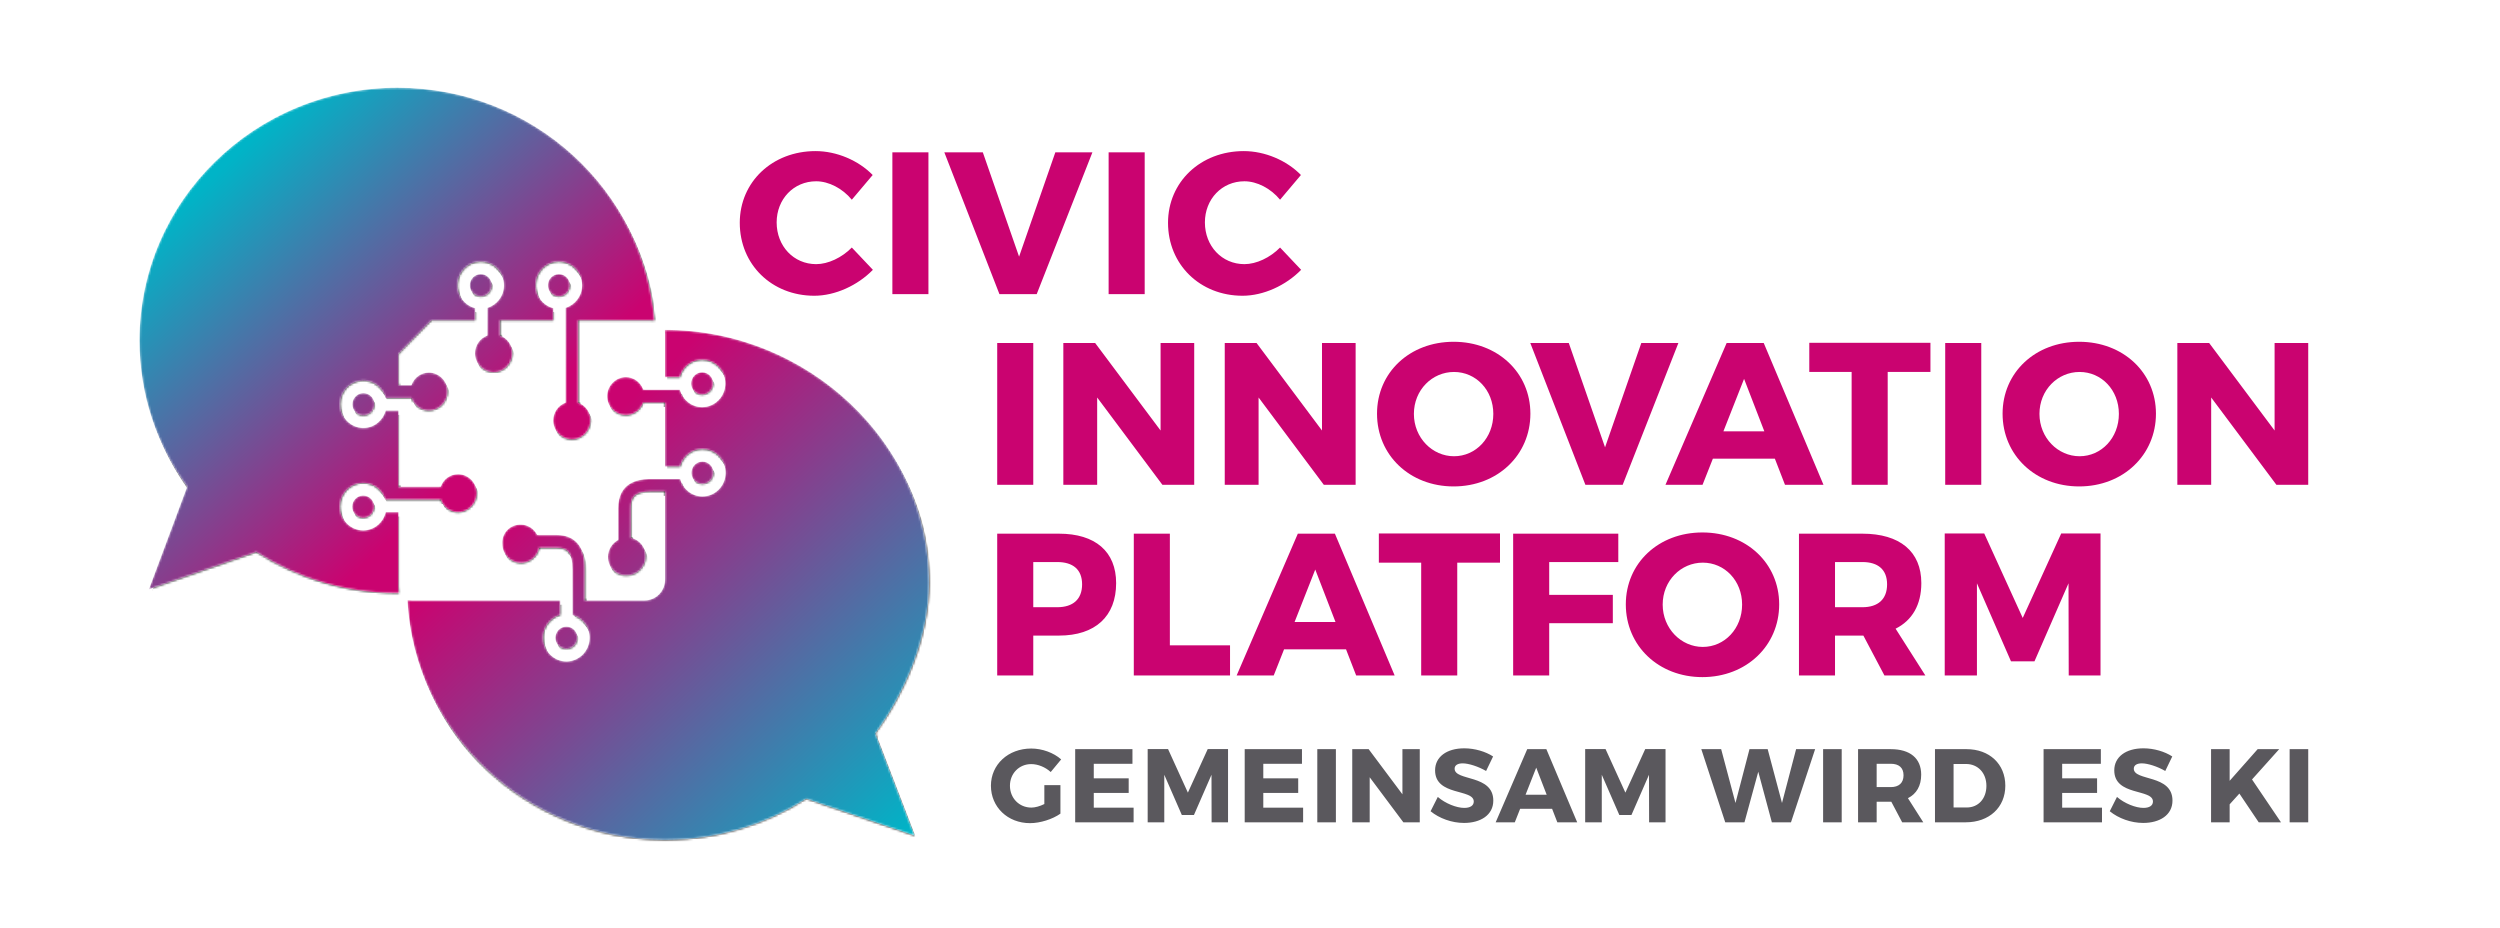 <svg xmlns="http://www.w3.org/2000/svg"
     xmlns:xlink="http://www.w3.org/1999/xlink"
     width="1148" height="426"><defs><path id="a" d="M118.385 22.248h6.82c1.239-4.596 5.329-8 10.223-8 5.871 0 10.649 4.87 10.649 10.857 0 5.987-4.778 10.857-10.649 10.857-4.894 0-8.984-3.404-10.223-8l-16.835-.012c-1.166-3.378-4.284-5.763-7.987-5.763-4.677 0-8.574 3.975-8.574 8.744 0 4.766 3.897 8.741 8.574 8.741 3.703 0 6.821-2.385 7.987-5.763h10.015v29.342h6.953c1.239-4.596 5.329-7.999 10.223-7.999 5.871 0 10.649 4.869 10.649 10.856s-4.778 10.857-10.649 10.857c-4.894 0-8.984-3.404-10.223-8h-14.58c-4.825.17-13.889 1.588-13.889 13.49v14.507c-2.73 1.392-4.676 4.373-4.676 7.751 0 4.968 3.897 8.946 8.768 8.546 4.676 0 8.573-3.974 8.573-8.744 0-4.172-2.924-7.751-6.821-8.546V82.257c0-4.967 1.559-7.55 9.745-7.55h5.927v40.48c0 5.258-4.178 9.52-9.338 9.52H81.524v-14.162c0-3.974 0-15.899-13.25-15.899h-8.619c-1.365-2.784-4.289-4.765-7.6-4.765-4.871 0-8.768 3.971-8.376 8.938 0 4.769 3.893 8.744 8.574 8.744 4.091 0 7.596-2.978 8.375-6.956h7.84c4.871 0 7.403 1.589 7.403 9.938l.028 20.91c4.505 1.266 7.842 5.439 7.842 10.429 0 5.987-4.778 10.857-10.648 10.857-5.868 0-10.643-4.87-10.643-10.857 0-4.992 3.337-9.166 7.842-10.43v-6.747H2.187c-.787 0-1.448-.037-2.052-.096 3.152 61.038 54.42 109.634 117.378 110.099h1.789c23.572-.169 45.508-7.088 63.895-18.884l49.853 16.953s-17.371-45.052-18.062-46.913c13.772-18.969 24.656-44.264 24.656-69.313C239.644 52.451 183.833.492 118.419.492c-.036 0-.072.003-.109.003.048.579.075 1.215.075 1.951v19.802zm17.176 49.003c-2.777 0-5.038-2.308-5.038-5.143 0-2.834 2.261-5.142 5.038-5.142 2.782 0 5.043 2.308 5.043 5.142 0 2.835-2.261 5.143-5.043 5.143zm-67.508 70.633c0 2.833 2.263 5.139 5.04 5.139 2.781 0 5.042-2.306 5.042-5.139 0-2.836-2.261-5.143-5.042-5.143-2.777 0-5.04 2.307-5.04 5.143zm67.375-111.636c-2.777 0-5.038-2.309-5.038-5.143 0-2.834 2.261-5.142 5.038-5.142 2.781 0 5.042 2.308 5.042 5.142 0 2.834-2.261 5.143-5.042 5.143z"/><path id="d" d="M118.385 22.248h6.82c1.239-4.596 5.329-8 10.223-8 5.871 0 10.649 4.87 10.649 10.857 0 5.987-4.778 10.857-10.649 10.857-4.894 0-8.984-3.404-10.223-8l-16.835-.012c-1.166-3.378-4.284-5.763-7.987-5.763-4.677 0-8.574 3.975-8.574 8.744 0 4.766 3.897 8.741 8.574 8.741 3.703 0 6.821-2.385 7.987-5.763h10.015v29.342h6.953c1.239-4.596 5.329-7.999 10.223-7.999 5.871 0 10.649 4.869 10.649 10.856s-4.778 10.857-10.649 10.857c-4.894 0-8.984-3.404-10.223-8h-14.58c-4.825.17-13.889 1.588-13.889 13.49v14.507c-2.73 1.392-4.676 4.373-4.676 7.751 0 4.968 3.897 8.946 8.768 8.546 4.676 0 8.573-3.974 8.573-8.744 0-4.172-2.924-7.751-6.821-8.546V82.257c0-4.967 1.559-7.55 9.745-7.55h5.927v40.48c0 5.258-4.178 9.52-9.338 9.52H81.524v-14.162c0-3.974 0-15.899-13.25-15.899h-8.619c-1.365-2.784-4.289-4.765-7.6-4.765-4.871 0-8.768 3.971-8.376 8.938 0 4.769 3.893 8.744 8.574 8.744 4.091 0 7.596-2.978 8.375-6.956h7.84c4.871 0 7.403 1.589 7.403 9.938l.028 20.91c4.505 1.266 7.842 5.439 7.842 10.429 0 5.987-4.778 10.857-10.648 10.857-5.868 0-10.643-4.87-10.643-10.857 0-4.992 3.337-9.166 7.842-10.43v-6.747H2.187c-.787 0-1.448-.037-2.052-.096 3.152 61.038 54.42 109.634 117.378 110.099h1.789c23.572-.169 45.508-7.088 63.895-18.884l49.853 16.953s-17.371-45.052-18.062-46.913c13.772-18.969 24.656-44.264 24.656-69.313C239.644 52.451 183.833.492 118.419.492c-.036 0-.072.003-.109.003.048.579.075 1.215.075 1.951v19.802zm17.176 49.003c-2.777 0-5.038-2.308-5.038-5.143 0-2.834 2.261-5.142 5.038-5.142 2.782 0 5.043 2.308 5.043 5.142 0 2.835-2.261 5.143-5.043 5.143zm-67.508 70.633c0 2.833 2.263 5.139 5.04 5.139 2.781 0 5.042-2.306 5.042-5.139 0-2.836-2.261-5.143-5.042-5.143-2.777 0-5.04 2.307-5.04 5.143zm67.375-111.636c-2.777 0-5.038-2.309-5.038-5.143 0-2.834 2.261-5.142 5.038-5.142 2.781 0 5.042 2.308 5.042 5.142 0 2.834-2.261 5.143-5.042 5.143z"/><path id="f" d="M119.032 195.204h-5.916c-1.115 4.779-5.31 8.354-10.331 8.354-5.871 0-10.646-4.871-10.646-10.858 0-5.986 4.775-10.856 10.646-10.856 4.765 0 8.762 3.232 10.115 7.643h6.132v-.007h19.352c1.171 3.378 4.289 5.767 7.992 5.767 4.673 0 8.57-3.975 8.57-8.745 0-4.769-3.897-8.744-8.57-8.744-3.703 0-6.821 2.384-7.992 5.762h-19.352v-34.999h-5.935c-1.24 4.595-5.329 7.999-10.224 7.999-5.87 0-10.645-4.869-10.645-10.857 0-5.987 4.775-10.856 10.645-10.856 4.895 0 8.984 3.404 10.224 7.999H123.2v.009h1.767c1.167 3.378 4.285 5.763 7.988 5.763 4.676 0 8.573-3.971 8.573-8.741 0-4.769-3.897-8.744-8.573-8.744-3.703 0-6.821 2.385-7.988 5.762h-5.935v-14.301l15.094-15.39h20.101v-5.638c-4.633-1.175-8.09-5.421-8.09-10.505 0-5.987 4.775-10.857 10.645-10.857 5.87 0 10.645 4.87 10.645 10.857 0 4.9-3.218 9.002-7.597 10.349l-.037 12.735c-3.311 1.194-5.65 4.374-5.65 8.147 0 4.769 3.898 8.748 8.574 8.748 4.673 0 8.574-3.979 8.574-8.748 0-3.773-2.339-6.953-5.654-8.147v-6.941H190.1v-5.638c-4.634-1.175-8.091-5.421-8.091-10.505 0-5.987 4.775-10.857 10.645-10.857 5.868 0 10.647 4.87 10.647 10.857 0 4.898-3.22 9-7.597 10.348l-.004 43.579c-3.316 1.191-5.65 4.371-5.65 8.143 0 4.774 3.897 8.745 8.57 8.745 4.676 0 8.574-3.971 8.574-8.745 0-3.772-2.339-6.952-5.651-8.143v-37.784h33.683c.486 0 .901.02 1.315.04C231.778 47.387 180.77.29 118.505.29 53.09.29.063 52.253.063 116.351c0 25.049 8.097 48.244 21.872 67.213l-17.563 47.09 49.35-17.126c18.615 11.938 40.873 18.884 64.783 18.884.23 0 .487-.08.723-.096-.134-.788-.196-1.722-.196-2.895v-34.217zm78.662-104.183c0 2.835-2.261 5.143-5.04 5.143s-5.042-2.308-5.042-5.143c0-2.834 2.263-5.142 5.042-5.142s5.04 2.308 5.04 5.142zm-94.909 96.537c-2.78 0-5.043 2.306-5.043 5.142 0 2.833 2.263 5.139 5.043 5.139 2.778 0 5.041-2.306 5.041-5.139 0-2.836-2.263-5.142-5.041-5.142zm.088-47.037c2.779 0 5.042 2.308 5.042 5.142 0 2.835-2.263 5.143-5.042 5.143s-5.042-2.308-5.042-5.143c0-2.834 2.263-5.142 5.042-5.142zm58.951-49.5c0-2.834-2.263-5.142-5.042-5.142-2.78 0-5.043 2.308-5.043 5.142 0 2.835 2.263 5.143 5.043 5.143 2.779 0 5.042-2.308 5.042-5.143z"/><path id="i" d="M119.032 195.204h-5.916c-1.115 4.779-5.31 8.354-10.331 8.354-5.871 0-10.646-4.871-10.646-10.858 0-5.986 4.775-10.856 10.646-10.856 4.765 0 8.762 3.232 10.115 7.643h6.132v-.007h19.352c1.171 3.378 4.289 5.767 7.992 5.767 4.673 0 8.57-3.975 8.57-8.745 0-4.769-3.897-8.744-8.57-8.744-3.703 0-6.821 2.384-7.992 5.762h-19.352v-34.999h-5.935c-1.24 4.595-5.329 7.999-10.224 7.999-5.87 0-10.645-4.869-10.645-10.857 0-5.987 4.775-10.856 10.645-10.856 4.895 0 8.984 3.404 10.224 7.999H123.2v.009h1.767c1.167 3.378 4.285 5.763 7.988 5.763 4.676 0 8.573-3.971 8.573-8.741 0-4.769-3.897-8.744-8.573-8.744-3.703 0-6.821 2.385-7.988 5.762h-5.935v-14.301l15.094-15.39h20.101v-5.638c-4.633-1.175-8.09-5.421-8.09-10.505 0-5.987 4.775-10.857 10.645-10.857 5.87 0 10.645 4.87 10.645 10.857 0 4.9-3.218 9.002-7.597 10.349l-.037 12.735c-3.311 1.194-5.65 4.374-5.65 8.147 0 4.769 3.898 8.748 8.574 8.748 4.673 0 8.574-3.979 8.574-8.748 0-3.773-2.339-6.953-5.654-8.147v-6.941H190.1v-5.638c-4.634-1.175-8.091-5.421-8.091-10.505 0-5.987 4.775-10.857 10.645-10.857 5.868 0 10.647 4.87 10.647 10.857 0 4.898-3.22 9-7.597 10.348l-.004 43.579c-3.316 1.191-5.65 4.371-5.65 8.143 0 4.774 3.897 8.745 8.57 8.745 4.676 0 8.574-3.971 8.574-8.745 0-3.772-2.339-6.952-5.651-8.143v-37.784h33.683c.486 0 .901.02 1.315.04C231.778 47.387 180.77.29 118.505.29 53.09.29.063 52.253.063 116.351c0 25.049 8.097 48.244 21.872 67.213l-17.563 47.09 49.35-17.126c18.615 11.938 40.873 18.884 64.783 18.884.23 0 .487-.08.723-.096-.134-.788-.196-1.722-.196-2.895v-34.217zm78.662-104.183c0 2.835-2.261 5.143-5.04 5.143s-5.042-2.308-5.042-5.143c0-2.834 2.263-5.142 5.042-5.142s5.04 2.308 5.04 5.142zm-94.909 96.537c-2.78 0-5.043 2.306-5.043 5.142 0 2.833 2.263 5.139 5.043 5.139 2.778 0 5.041-2.306 5.041-5.139 0-2.836-2.263-5.142-5.041-5.142zm.088-47.037c2.779 0 5.042 2.308 5.042 5.142 0 2.835-2.263 5.143-5.042 5.143s-5.042-2.308-5.042-5.143c0-2.834 2.263-5.142 5.042-5.142zm58.951-49.5c0-2.834-2.263-5.142-5.042-5.142-2.78 0-5.043 2.308-5.043 5.142 0 2.835 2.263 5.143 5.043 5.143 2.779 0 5.042-2.308 5.042-5.143z"/><linearGradient id="e" x1="29.356%" x2="97.224%" y1="26.324%" y2="97.815%"><stop offset="0%" stop-color="#CA0370"/><stop offset="100%" stop-color="#00B4C7"/></linearGradient><linearGradient id="j" x1="71.787%" x2="19.178%" y1="67.47%" y2="12.694%"><stop offset="0%" stop-color="#CA0370"/><stop offset="100%" stop-color="#00B4C7"/></linearGradient><filter id="c" width="104.6%" height="104.7%" x="-1.9%" y="-1.5%" filterUnits="objectBoundingBox"><feOffset dx="1" dy="2" in="SourceAlpha" result="shadowOffsetOuter1"/><feGaussianBlur in="shadowOffsetOuter1" result="shadowBlurOuter1" stdDeviation="1.5"/><feColorMatrix in="shadowBlurOuter1" values="0 0 0 0 0 0 0 0 0 0 0 0 0 0 0 0 0 0 0.3 0"/></filter><filter id="h" width="104.7%" height="104.7%" x="-1.9%" y="-1.5%" filterUnits="objectBoundingBox"><feOffset dx="1" dy="2" in="SourceAlpha" result="shadowOffsetOuter1"/><feGaussianBlur in="shadowOffsetOuter1" result="shadowBlurOuter1" stdDeviation="1.5"/><feColorMatrix in="shadowBlurOuter1" values="0 0 0 0 0 0 0 0 0 0 0 0 0 0 0 0 0 0 0.3 0"/></filter></defs><g fill="none" fill-rule="evenodd"><path fill="#5A585D" d="M479.562 360.523v8.691c-2.017 1.008-4.226 1.632-5.954 1.632-5.571 0-9.844-4.321-9.844-10.035 0-5.618 4.225-9.939 9.748-9.939 3.121 0 6.53 1.392 8.976 3.649l4.796-5.803c-3.453-3.074-8.73-4.992-13.724-4.992-10.612 0-18.527 7.338-18.527 17.085 0 9.795 7.723 17.181 17.95 17.181 4.706 0 10.368-1.822 13.965-4.364v-13.105h-7.386zm40.459-9.795v-6.714h-26.299v33.594h26.827v-6.714H502.26v-6.774h16.033v-6.714H502.26v-6.678h17.761zm43.892 26.88v-33.642h-9.32l-9.115 20.013-9.114-20.013h-9.353v33.642h7.626v-21.836l8.059 18.477h5.565l8.059-18.477.048 21.836h7.545zm33.95-26.88v-6.714h-26.298v33.594h26.826v-6.714h-18.288v-6.774h16.032v-6.714h-16.032v-6.678h17.76zm7.038 26.88h8.539v-33.594h-8.539v33.594zm47.054 0v-33.594h-7.962v20.732l-15.51-20.732h-7.53v33.594h8.01v-20.684l15.462 20.684h7.53zm20.423-33.978c-8.065 0-13.389 3.932-13.389 10.123 0 11.908 17.76 8.354 17.76 14.308 0 1.921-1.681 2.929-4.371 2.929-3.507 0-8.689-2.016-12.142-5.041l-3.312 6.576c3.983 3.261 9.74 5.371 15.358 5.371 7.489 0 13.437-3.549 13.437-10.267 0-12.148-17.76-8.835-17.76-14.644 0-1.633 1.489-2.449 3.698-2.449 2.738 0 7.203 1.44 10.752 3.505l3.214-6.671c-3.454-2.254-8.394-3.74-13.245-3.74zm40.348 27.786 2.4 6.192h9.119l-14.159-33.594h-8.782l-14.494 33.594h8.783l2.447-6.192h14.686zm-2.496-6.474h-9.694l4.895-12.432 4.799 12.432zm54.58 12.666v-33.642h-9.32l-9.115 20.013-9.114-20.013h-9.353v33.642h7.626v-21.836l8.059 18.477h5.565l8.059-18.477.048 21.836h7.545zm57.606 0 11.087-33.594h-8.735l-6.479 24.72-6.576-24.72h-8.351l-6.431 24.72-6.576-24.72h-9.119l10.991 33.594h8.831l6.336-23.226 6.239 23.226h8.783zm14.751 0h8.538v-33.594h-8.538v33.594zm36.307 0h9.691l-7.052-11.086c3.933-1.967 6.092-5.66 6.092-10.799 0-7.489-5.085-11.709-13.965-11.709h-15.022v33.594h8.538v-9.456h6.724l4.994 9.456zm-11.718-16.17v-10.71h6.484c3.698 0 5.859 1.777 5.859 5.283 0 3.554-2.161 5.427-5.859 5.427h-6.484zm26.781-17.424v33.594h14.109c10.803 0 18.19-6.858 18.19-16.797 0-9.987-7.291-16.797-17.854-16.797h-14.445zm8.538 6.81h5.715c5.426 0 9.364 4.081 9.364 10.035 0 5.906-3.746 9.939-8.98 9.939h-6.099v-19.974zm67.634-.096v-6.714H938.41v33.594h26.827v-6.714h-18.289v-6.774h16.033v-6.714h-16.033v-6.678h17.761zm19.549-7.098c-8.065 0-13.39 3.932-13.39 10.123 0 11.908 17.761 8.354 17.761 14.308 0 1.921-1.682 2.929-4.371 2.929-3.507 0-8.689-2.016-12.143-5.041l-3.311 6.576c3.983 3.261 9.739 5.371 15.357 5.371 7.49 0 13.438-3.549 13.438-10.267 0-12.148-17.761-8.835-17.761-14.644 0-1.633 1.489-2.449 3.699-2.449 2.738 0 7.202 1.44 10.752 3.505l3.214-6.671c-3.454-2.254-8.395-3.74-13.245-3.74zm52.941 33.978h10.225l-13.297-19.677 12.481-13.917h-9.889l-12.864 14.541v-14.541h-8.538v33.594h8.538v-8.254l4.464-4.944 8.88 13.198zm14.2 0h8.538v-33.594h-8.538v33.594z"/><path fill="#CA0370" d="M457.917 245.064v65.124h16.56V291.86h11.816c16.653 0 26.235-8.838 26.235-24.096 0-14.513-9.582-22.7-26.235-22.7h-28.376zm16.56 13.025h10.978c7.257 0 11.444 3.442 11.444 10.234 0 6.884-4.187 10.513-11.444 10.513h-10.978v-20.747zm62.724 38.237v-51.262H520.64v65.124h44.192v-13.862h-27.631zm80.902 1.861 4.652 12.001h17.676l-27.445-65.124h-17.025l-28.097 65.124h17.026l4.745-12.001h28.468zm-4.838-12.56h-18.793l9.49-24.096 9.303 24.096zm75.534-27.259v-13.397h-55.635v13.397h19.445v51.82h16.56v-51.82h19.63zm54.322-.279v-13.025h-48.285v65.124h16.56v-24.003h29.213V273.16h-29.213v-15.071h31.725zm38.618-13.583c-20.096 0-35.167 14.048-35.167 33.027 0 19.072 15.071 33.399 35.167 33.399 20.188 0 35.26-14.42 35.26-33.399 0-18.886-15.072-33.027-35.26-33.027zm.186 13.862c10.047 0 18.048 8.28 18.048 19.258s-8.001 19.444-18.048 19.444c-9.955 0-18.421-8.466-18.421-19.444s8.373-19.258 18.421-19.258zm83.414 51.82h18.793l-13.676-21.491c7.629-3.814 11.815-10.978 11.815-20.933 0-14.513-9.862-22.7-27.073-22.7h-29.12v65.124h16.56V291.86h13.025l9.676 18.328zm-22.701-31.352v-20.747h12.56c7.164 0 11.35 3.442 11.35 10.234 0 6.884-4.186 10.513-11.35 10.513h-12.56zm121.922 31.352v-65.217h-18.049l-17.676 38.795-17.677-38.795h-18.142v65.217h14.793v-42.331l15.63 35.819h10.792l15.63-35.819.093 42.331h14.606zm-506.643-87.562h16.56v-65.124h-16.56v65.124zm90.466 0v-65.124H532.94v40.191l-30.051-40.191h-14.606v65.124h15.537v-40.098l29.957 40.098h14.606zm74.121 0v-65.124H607.06v40.191l-30.05-40.191h-14.607v65.124h15.537v-40.098l29.957 40.098h14.607zm44.991-65.682c-20.096 0-35.167 14.048-35.167 33.027 0 19.072 15.071 33.4 35.167 33.4 20.188 0 35.26-14.421 35.26-33.4 0-18.886-15.072-33.027-35.26-33.027zm.186 13.862c10.047 0 18.048 8.28 18.048 19.258s-8.001 19.444-18.048 19.444c-9.955 0-18.421-8.466-18.421-19.444s8.373-19.258 18.421-19.258zm77.45 51.82 25.585-65.124H753.69l-16.653 47.913-16.653-47.913h-17.677l25.306 65.124h17.118zm69.887-12.001 4.651 12.001h17.677l-27.445-65.124h-17.026l-28.096 65.124h17.025l4.745-12.001h28.469zm-4.838-12.56h-18.793l9.489-24.096 9.304 24.096zm76.278-27.259v-13.397h-55.635v13.397h19.444v51.82h16.561v-51.82h19.63zm6.781 51.82h16.56v-65.124h-16.56v65.124zm61.514-65.682c-20.095 0-35.167 14.048-35.167 33.027 0 19.072 15.072 33.4 35.167 33.4 20.189 0 35.26-14.421 35.26-33.4 0-18.886-15.071-33.027-35.26-33.027zm.186 13.862c10.048 0 18.049 8.28 18.049 19.258s-8.001 19.444-18.049 19.444c-9.955 0-18.421-8.466-18.421-19.444s8.373-19.258 18.421-19.258zm104.998 51.82v-65.124h-15.444v40.191l-30.05-40.191h-14.606v65.124h15.537v-40.098l29.957 40.098h14.606zM374.5 69.382c-19.816 0-34.795 14.141-34.795 32.934 0 19.072 14.606 33.493 34.237 33.493 9.582 0 19.909-4.745 26.887-11.909l-9.676-10.234c-4.559 4.652-10.885 7.629-16.374 7.629-10.327 0-18.142-8.28-18.142-19.165 0-10.699 7.815-18.886 18.142-18.886 5.768 0 12.095 3.256 16.374 8.466l9.583-11.35c-6.513-6.698-16.56-10.978-26.236-10.978zm35.277 65.682h16.56V69.94h-16.56v65.124zm66.277 0 25.585-65.124h-17.025l-16.654 47.913-16.653-47.913h-17.676l25.305 65.124h17.118zm33.027 0h16.56V69.94h-16.56v65.124zm62.072-65.682c-19.817 0-34.795 14.141-34.795 32.934 0 19.072 14.606 33.493 34.236 33.493 9.583 0 19.91-4.745 26.887-11.909l-9.675-10.234c-4.559 4.652-10.885 7.629-16.374 7.629-10.327 0-18.142-8.28-18.142-19.165 0-10.699 7.815-18.886 18.142-18.886 5.768 0 12.094 3.256 16.374 8.466l9.582-11.35c-6.512-6.698-16.56-10.978-26.235-10.978z"/><path fill="#FFF" d="m162 135-27 105 48 32.316h4l.135 3.295L243 306l29 8 76-79-13-74-29.291-9.505h-5.168v-4.291L293 147l-29-49-102 37"/><g transform="translate(187 151)"><mask id="b" fill="#fff"><use xlink:href="#a"/></mask><g mask="url(#b)"><use fill="#000" filter="url(#c)" xlink:href="#d"/><use fill="url(#e)" xlink:href="#d"/></g></g><g transform="translate(64 40)"><mask id="g" fill="#fff"><use xlink:href="#f"/></mask><g mask="url(#g)"><use fill="#000" filter="url(#h)" xlink:href="#i"/><use fill="url(#j)" xlink:href="#i"/></g></g></g></svg>
